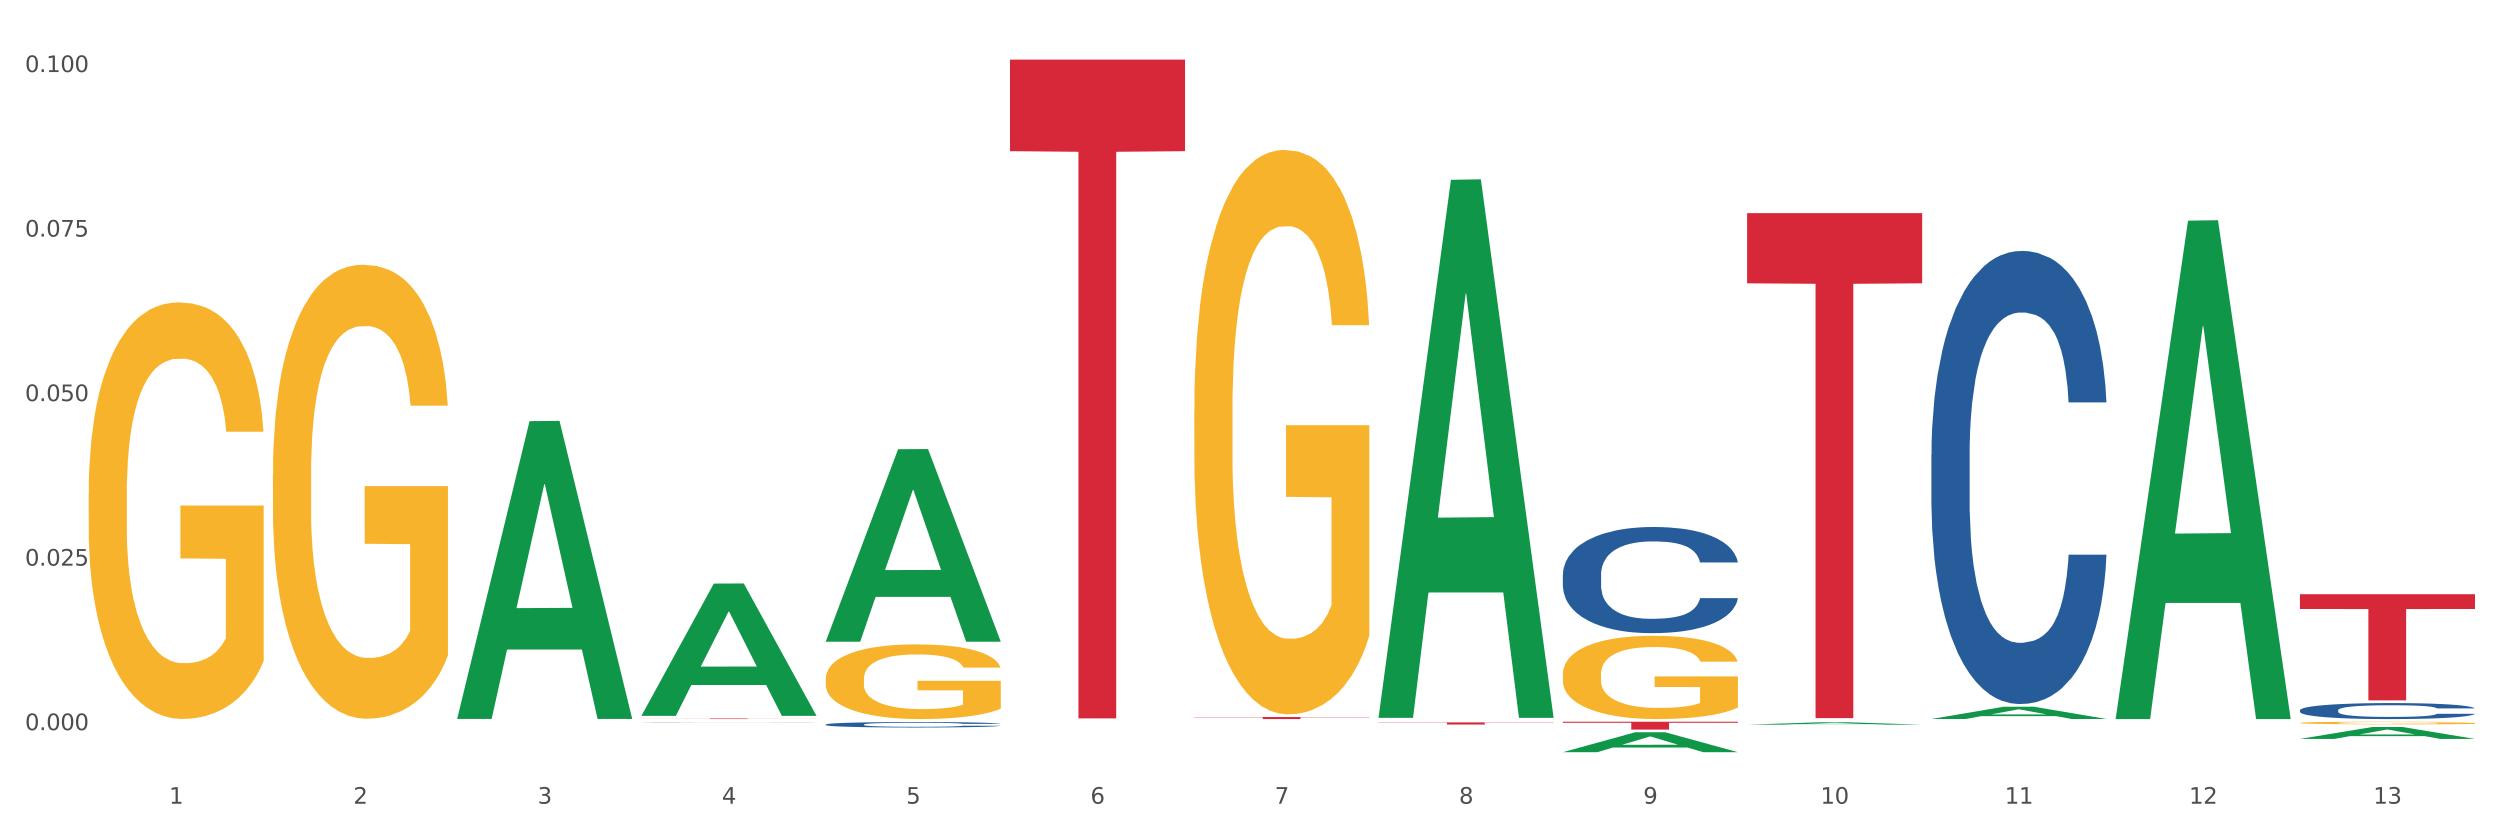 <?xml version="1.0" encoding="utf-8" standalone="no"?>
<!DOCTYPE svg PUBLIC "-//W3C//DTD SVG 1.1//EN"
  "http://www.w3.org/Graphics/SVG/1.1/DTD/svg11.dtd">
<svg xmlns:xlink="http://www.w3.org/1999/xlink" width="1080pt" height="360pt" viewBox="0 0 1080 360" xmlns="http://www.w3.org/2000/svg" version="1.1">
 <rect x="0" y="0" width="1080" height="360" fill="#333333" stroke="none"/>
 <defs>
  <style type="text/css">*{stroke-linejoin: round; stroke-linecap: butt}</style>
 </defs>
 <g id="figure_1">
  <g id="patch_1">
   <path d="M 0 360 
L 1080 360 
L 1080 0 
L 0 0 
z
" style="fill: #ffffff; stroke: #ffffff; stroke-linejoin: miter"/>
  </g>
  <g id="axes_1">
   <g id="matplotlib.axis_1">
    <g id="xtick_1">
     <g id="text_1">
      <!-- 1 -->
      <g style="fill: #4d4d4d" transform="translate(73.043 347.204) scale(0.096 -0.096)">
       <defs>
        <path id="DejaVuSans-31" d="M 794 531 
L 1825 531 
L 1825 4091 
L 703 3866 
L 703 4441 
L 1819 4666 
L 2450 4666 
L 2450 531 
L 3481 531 
L 3481 0 
L 794 0 
L 794 531 
z
" transform="scale(0.016)"/>
       </defs>
       <use xlink:href="#DejaVuSans-31"/>
      </g>
     </g>
    </g>
    <g id="xtick_2">
     <g id="text_2">
      <!-- 2 -->
      <g style="fill: #4d4d4d" transform="translate(152.65 347.204) scale(0.096 -0.096)">
       <defs>
        <path id="DejaVuSans-32" d="M 1228 531 
L 3431 531 
L 3431 0 
L 469 0 
L 469 531 
Q 828 903 1448 1529 
Q 2069 2156 2228 2338 
Q 2531 2678 2651 2914 
Q 2772 3150 2772 3378 
Q 2772 3750 2511 3984 
Q 2250 4219 1831 4219 
Q 1534 4219 1204 4116 
Q 875 4013 500 3803 
L 500 4441 
Q 881 4594 1212 4672 
Q 1544 4750 1819 4750 
Q 2544 4750 2975 4387 
Q 3406 4025 3406 3419 
Q 3406 3131 3298 2873 
Q 3191 2616 2906 2266 
Q 2828 2175 2409 1742 
Q 1991 1309 1228 531 
z
" transform="scale(0.016)"/>
       </defs>
       <use xlink:href="#DejaVuSans-32"/>
      </g>
     </g>
    </g>
    <g id="xtick_3">
     <g id="text_3">
      <!-- 3 -->
      <g style="fill: #4d4d4d" transform="translate(232.258 347.204) scale(0.096 -0.096)">
       <defs>
        <path id="DejaVuSans-33" d="M 2597 2516 
Q 3050 2419 3304 2112 
Q 3559 1806 3559 1356 
Q 3559 666 3084 287 
Q 2609 -91 1734 -91 
Q 1441 -91 1130 -33 
Q 819 25 488 141 
L 488 750 
Q 750 597 1062 519 
Q 1375 441 1716 441 
Q 2309 441 2620 675 
Q 2931 909 2931 1356 
Q 2931 1769 2642 2001 
Q 2353 2234 1838 2234 
L 1294 2234 
L 1294 2753 
L 1863 2753 
Q 2328 2753 2575 2939 
Q 2822 3125 2822 3475 
Q 2822 3834 2567 4026 
Q 2313 4219 1838 4219 
Q 1578 4219 1281 4162 
Q 984 4106 628 3988 
L 628 4550 
Q 988 4650 1302 4700 
Q 1616 4750 1894 4750 
Q 2613 4750 3031 4423 
Q 3450 4097 3450 3541 
Q 3450 3153 3228 2886 
Q 3006 2619 2597 2516 
z
" transform="scale(0.016)"/>
       </defs>
       <use xlink:href="#DejaVuSans-33"/>
      </g>
     </g>
    </g>
    <g id="xtick_4">
     <g id="text_4">
      <!-- 4 -->
      <g style="fill: #4d4d4d" transform="translate(311.865 347.204) scale(0.096 -0.096)">
       <defs>
        <path id="DejaVuSans-34" d="M 2419 4116 
L 825 1625 
L 2419 1625 
L 2419 4116 
z
M 2253 4666 
L 3047 4666 
L 3047 1625 
L 3713 1625 
L 3713 1100 
L 3047 1100 
L 3047 0 
L 2419 0 
L 2419 1100 
L 313 1100 
L 313 1709 
L 2253 4666 
z
" transform="scale(0.016)"/>
       </defs>
       <use xlink:href="#DejaVuSans-34"/>
      </g>
     </g>
    </g>
    <g id="xtick_5">
     <g id="text_5">
      <!-- 5 -->
      <g style="fill: #4d4d4d" transform="translate(391.473 347.204) scale(0.096 -0.096)">
       <defs>
        <path id="DejaVuSans-35" d="M 691 4666 
L 3169 4666 
L 3169 4134 
L 1269 4134 
L 1269 2991 
Q 1406 3038 1543 3061 
Q 1681 3084 1819 3084 
Q 2600 3084 3056 2656 
Q 3513 2228 3513 1497 
Q 3513 744 3044 326 
Q 2575 -91 1722 -91 
Q 1428 -91 1123 -41 
Q 819 9 494 109 
L 494 744 
Q 775 591 1075 516 
Q 1375 441 1709 441 
Q 2250 441 2565 725 
Q 2881 1009 2881 1497 
Q 2881 1984 2565 2268 
Q 2250 2553 1709 2553 
Q 1456 2553 1204 2497 
Q 953 2441 691 2322 
L 691 4666 
z
" transform="scale(0.016)"/>
       </defs>
       <use xlink:href="#DejaVuSans-35"/>
      </g>
     </g>
    </g>
    <g id="xtick_6">
     <g id="text_6">
      <!-- 6 -->
      <g style="fill: #4d4d4d" transform="translate(471.08 347.204) scale(0.096 -0.096)">
       <defs>
        <path id="DejaVuSans-36" d="M 2113 2584 
Q 1688 2584 1439 2293 
Q 1191 2003 1191 1497 
Q 1191 994 1439 701 
Q 1688 409 2113 409 
Q 2538 409 2786 701 
Q 3034 994 3034 1497 
Q 3034 2003 2786 2293 
Q 2538 2584 2113 2584 
z
M 3366 4563 
L 3366 3988 
Q 3128 4100 2886 4159 
Q 2644 4219 2406 4219 
Q 1781 4219 1451 3797 
Q 1122 3375 1075 2522 
Q 1259 2794 1537 2939 
Q 1816 3084 2150 3084 
Q 2853 3084 3261 2657 
Q 3669 2231 3669 1497 
Q 3669 778 3244 343 
Q 2819 -91 2113 -91 
Q 1303 -91 875 529 
Q 447 1150 447 2328 
Q 447 3434 972 4092 
Q 1497 4750 2381 4750 
Q 2619 4750 2861 4703 
Q 3103 4656 3366 4563 
z
" transform="scale(0.016)"/>
       </defs>
       <use xlink:href="#DejaVuSans-36"/>
      </g>
     </g>
    </g>
    <g id="xtick_7">
     <g id="text_7">
      <!-- 7 -->
      <g style="fill: #4d4d4d" transform="translate(550.688 347.204) scale(0.096 -0.096)">
       <defs>
        <path id="DejaVuSans-37" d="M 525 4666 
L 3525 4666 
L 3525 4397 
L 1831 0 
L 1172 0 
L 2766 4134 
L 525 4134 
L 525 4666 
z
" transform="scale(0.016)"/>
       </defs>
       <use xlink:href="#DejaVuSans-37"/>
      </g>
     </g>
    </g>
    <g id="xtick_8">
     <g id="text_8">
      <!-- 8 -->
      <g style="fill: #4d4d4d" transform="translate(630.295 347.204) scale(0.096 -0.096)">
       <defs>
        <path id="DejaVuSans-38" d="M 2034 2216 
Q 1584 2216 1326 1975 
Q 1069 1734 1069 1313 
Q 1069 891 1326 650 
Q 1584 409 2034 409 
Q 2484 409 2743 651 
Q 3003 894 3003 1313 
Q 3003 1734 2745 1975 
Q 2488 2216 2034 2216 
z
M 1403 2484 
Q 997 2584 770 2862 
Q 544 3141 544 3541 
Q 544 4100 942 4425 
Q 1341 4750 2034 4750 
Q 2731 4750 3128 4425 
Q 3525 4100 3525 3541 
Q 3525 3141 3298 2862 
Q 3072 2584 2669 2484 
Q 3125 2378 3379 2068 
Q 3634 1759 3634 1313 
Q 3634 634 3220 271 
Q 2806 -91 2034 -91 
Q 1263 -91 848 271 
Q 434 634 434 1313 
Q 434 1759 690 2068 
Q 947 2378 1403 2484 
z
M 1172 3481 
Q 1172 3119 1398 2916 
Q 1625 2713 2034 2713 
Q 2441 2713 2670 2916 
Q 2900 3119 2900 3481 
Q 2900 3844 2670 4047 
Q 2441 4250 2034 4250 
Q 1625 4250 1398 4047 
Q 1172 3844 1172 3481 
z
" transform="scale(0.016)"/>
       </defs>
       <use xlink:href="#DejaVuSans-38"/>
      </g>
     </g>
    </g>
    <g id="xtick_9">
     <g id="text_9">
      <!-- 9 -->
      <g style="fill: #4d4d4d" transform="translate(709.902 347.204) scale(0.096 -0.096)">
       <defs>
        <path id="DejaVuSans-39" d="M 703 97 
L 703 672 
Q 941 559 1184 500 
Q 1428 441 1663 441 
Q 2288 441 2617 861 
Q 2947 1281 2994 2138 
Q 2813 1869 2534 1725 
Q 2256 1581 1919 1581 
Q 1219 1581 811 2004 
Q 403 2428 403 3163 
Q 403 3881 828 4315 
Q 1253 4750 1959 4750 
Q 2769 4750 3195 4129 
Q 3622 3509 3622 2328 
Q 3622 1225 3098 567 
Q 2575 -91 1691 -91 
Q 1453 -91 1209 -44 
Q 966 3 703 97 
z
M 1959 2075 
Q 2384 2075 2632 2365 
Q 2881 2656 2881 3163 
Q 2881 3666 2632 3958 
Q 2384 4250 1959 4250 
Q 1534 4250 1286 3958 
Q 1038 3666 1038 3163 
Q 1038 2656 1286 2365 
Q 1534 2075 1959 2075 
z
" transform="scale(0.016)"/>
       </defs>
       <use xlink:href="#DejaVuSans-39"/>
      </g>
     </g>
    </g>
    <g id="xtick_10">
     <g id="text_10">
      <!-- 10 -->
      <g style="fill: #4d4d4d" transform="translate(786.456 347.204) scale(0.096 -0.096)">
       <defs>
        <path id="DejaVuSans-30" d="M 2034 4250 
Q 1547 4250 1301 3770 
Q 1056 3291 1056 2328 
Q 1056 1369 1301 889 
Q 1547 409 2034 409 
Q 2525 409 2770 889 
Q 3016 1369 3016 2328 
Q 3016 3291 2770 3770 
Q 2525 4250 2034 4250 
z
M 2034 4750 
Q 2819 4750 3233 4129 
Q 3647 3509 3647 2328 
Q 3647 1150 3233 529 
Q 2819 -91 2034 -91 
Q 1250 -91 836 529 
Q 422 1150 422 2328 
Q 422 3509 836 4129 
Q 1250 4750 2034 4750 
z
" transform="scale(0.016)"/>
       </defs>
       <use xlink:href="#DejaVuSans-31"/>
       <use xlink:href="#DejaVuSans-30" transform="translate(63.623 0)"/>
      </g>
     </g>
    </g>
    <g id="xtick_11">
     <g id="text_11">
      <!-- 11 -->
      <g style="fill: #4d4d4d" transform="translate(866.063 347.204) scale(0.096 -0.096)">
       <use xlink:href="#DejaVuSans-31"/>
       <use xlink:href="#DejaVuSans-31" transform="translate(63.623 0)"/>
      </g>
     </g>
    </g>
    <g id="xtick_12">
     <g id="text_12">
      <!-- 12 -->
      <g style="fill: #4d4d4d" transform="translate(945.671 347.204) scale(0.096 -0.096)">
       <use xlink:href="#DejaVuSans-31"/>
       <use xlink:href="#DejaVuSans-32" transform="translate(63.623 0)"/>
      </g>
     </g>
    </g>
    <g id="xtick_13">
     <g id="text_13">
      <!-- 13 -->
      <g style="fill: #4d4d4d" transform="translate(1025.278 347.204) scale(0.096 -0.096)">
       <use xlink:href="#DejaVuSans-31"/>
       <use xlink:href="#DejaVuSans-33" transform="translate(63.623 0)"/>
      </g>
     </g>
    </g>
    <g id="xtick_14"/>
    <g id="xtick_15"/>
    <g id="xtick_16"/>
    <g id="xtick_17"/>
    <g id="xtick_18"/>
    <g id="xtick_19"/>
    <g id="xtick_20"/>
    <g id="xtick_21"/>
    <g id="xtick_22"/>
    <g id="xtick_23"/>
    <g id="xtick_24"/>
    <g id="xtick_25"/>
   </g>
   <g id="matplotlib.axis_2">
    <g id="ytick_1">
     <g id="text_14">
      <!-- 0.000 -->
      <g style="fill: #4d4d4d" transform="translate(10.8 315.43) scale(0.096 -0.096)">
       <defs>
        <path id="DejaVuSans-2e" d="M 684 794 
L 1344 794 
L 1344 0 
L 684 0 
L 684 794 
z
" transform="scale(0.016)"/>
       </defs>
       <use xlink:href="#DejaVuSans-30"/>
       <use xlink:href="#DejaVuSans-2e" transform="translate(63.623 0)"/>
       <use xlink:href="#DejaVuSans-30" transform="translate(95.41 0)"/>
       <use xlink:href="#DejaVuSans-30" transform="translate(159.033 0)"/>
       <use xlink:href="#DejaVuSans-30" transform="translate(222.656 0)"/>
      </g>
     </g>
    </g>
    <g id="ytick_2">
     <g id="text_15">
      <!-- 0.025 -->
      <g style="fill: #4d4d4d" transform="translate(10.8 244.356) scale(0.096 -0.096)">
       <use xlink:href="#DejaVuSans-30"/>
       <use xlink:href="#DejaVuSans-2e" transform="translate(63.623 0)"/>
       <use xlink:href="#DejaVuSans-30" transform="translate(95.41 0)"/>
       <use xlink:href="#DejaVuSans-32" transform="translate(159.033 0)"/>
       <use xlink:href="#DejaVuSans-35" transform="translate(222.656 0)"/>
      </g>
     </g>
    </g>
    <g id="ytick_3">
     <g id="text_16">
      <!-- 0.050 -->
      <g style="fill: #4d4d4d" transform="translate(10.8 173.281) scale(0.096 -0.096)">
       <use xlink:href="#DejaVuSans-30"/>
       <use xlink:href="#DejaVuSans-2e" transform="translate(63.623 0)"/>
       <use xlink:href="#DejaVuSans-30" transform="translate(95.41 0)"/>
       <use xlink:href="#DejaVuSans-35" transform="translate(159.033 0)"/>
       <use xlink:href="#DejaVuSans-30" transform="translate(222.656 0)"/>
      </g>
     </g>
    </g>
    <g id="ytick_4">
     <g id="text_17">
      <!-- 0.075 -->
      <g style="fill: #4d4d4d" transform="translate(10.8 102.207) scale(0.096 -0.096)">
       <use xlink:href="#DejaVuSans-30"/>
       <use xlink:href="#DejaVuSans-2e" transform="translate(63.623 0)"/>
       <use xlink:href="#DejaVuSans-30" transform="translate(95.41 0)"/>
       <use xlink:href="#DejaVuSans-37" transform="translate(159.033 0)"/>
       <use xlink:href="#DejaVuSans-35" transform="translate(222.656 0)"/>
      </g>
     </g>
    </g>
    <g id="ytick_5">
     <g id="text_18">
      <!-- 0.100 -->
      <g style="fill: #4d4d4d" transform="translate(10.8 31.132) scale(0.096 -0.096)">
       <use xlink:href="#DejaVuSans-30"/>
       <use xlink:href="#DejaVuSans-2e" transform="translate(63.623 0)"/>
       <use xlink:href="#DejaVuSans-31" transform="translate(95.41 0)"/>
       <use xlink:href="#DejaVuSans-30" transform="translate(159.033 0)"/>
       <use xlink:href="#DejaVuSans-30" transform="translate(222.656 0)"/>
      </g>
     </g>
    </g>
    <g id="ytick_6"/>
    <g id="ytick_7"/>
    <g id="ytick_8"/>
    <g id="ytick_9"/>
   </g>
   <g id="PolyCollection_1">
    <path d="M 197.498 310.351 
L 197.576 310.23 
L 228.762 181.932 
L 241.705 181.811 
L 273.125 310.593 
L 258.156 310.593 
L 251.373 280.605 
L 219.173 280.605 
L 218.939 281.088 
L 212.39 310.593 
L 197.498 310.593 
L 197.498 310.351 
L 223.227 262.708 
L 247.318 262.587 
L 235.39 209.261 
L 235.234 209.019 
L 235.078 209.382 
L 223.149 262.587 
L 223.227 262.708 
L 197.498 310.351 
z
" clip-path="url(#p71944b4c36)" style="fill: #109648"/>
    <path d="M 675.143 311.783 
L 750.77 311.783 
L 750.77 312.256 
L 721.021 312.259 
L 721.021 315.183 
L 704.713 315.183 
L 704.713 312.259 
L 675.143 312.256 
L 675.143 311.786 
L 675.143 311.783 
z
" clip-path="url(#p71944b4c36)" style="fill: #d62839"/>
    <path d="M 117.89 204.991 
L 117.98 204.812 
L 117.98 198.363 
L 118.158 192.811 
L 119.051 179.377 
L 120.391 168.271 
L 121.373 162.361 
L 122.355 157.524 
L 123.516 152.688 
L 124.944 147.673 
L 127.534 140.329 
L 129.141 136.567 
L 131.105 132.627 
L 134.677 126.895 
L 137.266 123.671 
L 139.945 120.984 
L 144.32 117.76 
L 147.177 116.327 
L 150.213 115.252 
L 153.874 114.536 
L 156.642 114.357 
L 162.713 114.894 
L 167.892 116.506 
L 170.392 117.76 
L 173.606 119.909 
L 175.303 121.342 
L 178.071 124.208 
L 180.928 127.97 
L 182.892 131.194 
L 185.839 137.284 
L 188.071 143.374 
L 190.125 150.897 
L 191.196 156.091 
L 192 160.928 
L 192.714 166.48 
L 193.428 175.257 
L 177.356 175.257 
L 176.731 168.988 
L 175.749 163.077 
L 174.321 157.345 
L 173.071 153.763 
L 170.928 149.285 
L 168.963 146.419 
L 166.91 144.27 
L 164.41 142.478 
L 162.445 141.583 
L 159.677 140.866 
L 154.231 141.045 
L 150.57 142.478 
L 148.07 144.27 
L 146.463 145.882 
L 145.034 147.673 
L 143.427 150.18 
L 141.552 153.942 
L 140.213 157.345 
L 138.873 161.644 
L 137.802 165.943 
L 136.82 170.958 
L 136.016 176.332 
L 135.391 181.884 
L 134.855 188.691 
L 134.409 199.975 
L 134.409 224.515 
L 134.587 230.067 
L 135.034 237.411 
L 135.57 242.964 
L 136.462 249.591 
L 137.266 254.069 
L 138.784 260.517 
L 140.48 265.891 
L 141.82 269.294 
L 143.159 272.16 
L 145.481 276.101 
L 148.07 279.325 
L 150.302 281.295 
L 153.338 283.086 
L 155.392 283.803 
L 157.177 284.161 
L 161.552 284.161 
L 164.678 283.624 
L 168.16 282.37 
L 170.838 280.758 
L 173.071 278.787 
L 175.571 275.563 
L 177.178 272.518 
L 177.178 235.083 
L 157.534 234.903 
L 157.534 210.006 
L 193.518 210.006 
L 193.518 283.086 
L 192 286.848 
L 190.303 290.251 
L 188.517 293.296 
L 185.839 297.057 
L 182.624 300.64 
L 179.767 303.147 
L 176.731 305.297 
L 173.16 307.267 
L 168.517 309.058 
L 165.66 309.775 
L 162.088 310.312 
L 157.892 310.491 
L 154.231 310.133 
L 150.659 309.237 
L 146.909 307.625 
L 143.248 305.297 
L 140.48 302.968 
L 137.712 300.102 
L 134.766 296.341 
L 132.444 292.759 
L 130.659 289.534 
L 128.694 285.415 
L 126.551 280.041 
L 124.944 275.205 
L 123.516 270.19 
L 121.998 263.741 
L 120.926 258.189 
L 119.855 251.203 
L 119.23 246.009 
L 118.516 237.948 
L 117.98 226.664 
L 117.89 204.991 
z
" clip-path="url(#p71944b4c36)" style="fill: #f7b32b"/>
    <path d="M 515.928 177.451 
L 516.017 177.228 
L 516.017 169.211 
L 516.196 162.308 
L 517.089 145.606 
L 518.428 131.799 
L 519.41 124.45 
L 520.392 118.438 
L 521.553 112.425 
L 522.982 106.19 
L 525.571 97.059 
L 527.178 92.383 
L 529.143 87.484 
L 532.714 80.358 
L 535.303 76.349 
L 537.982 73.009 
L 542.357 69 
L 545.214 67.219 
L 548.25 65.883 
L 551.911 64.992 
L 554.679 64.769 
L 560.751 65.437 
L 565.929 67.442 
L 568.429 69 
L 571.644 71.673 
L 573.34 73.454 
L 576.108 77.017 
L 578.965 81.694 
L 580.93 85.702 
L 583.876 93.274 
L 586.108 100.845 
L 588.162 110.198 
L 589.234 116.656 
L 590.037 122.669 
L 590.751 129.572 
L 591.466 140.484 
L 575.394 140.484 
L 574.769 132.69 
L 573.787 125.341 
L 572.358 118.215 
L 571.108 113.761 
L 568.965 108.194 
L 567.001 104.631 
L 564.947 101.959 
L 562.447 99.732 
L 560.483 98.618 
L 557.715 97.728 
L 552.268 97.95 
L 548.607 99.732 
L 546.107 101.959 
L 544.5 103.963 
L 543.072 106.19 
L 541.464 109.307 
L 539.589 113.984 
L 538.25 118.215 
L 536.911 123.56 
L 535.839 128.904 
L 534.857 135.14 
L 534.053 141.82 
L 533.428 148.724 
L 532.893 157.186 
L 532.446 171.216 
L 532.446 201.724 
L 532.625 208.628 
L 533.071 217.758 
L 533.607 224.661 
L 534.5 232.901 
L 535.303 238.468 
L 536.821 246.485 
L 538.518 253.166 
L 539.857 257.397 
L 541.197 260.96 
L 543.518 265.859 
L 546.107 269.868 
L 548.34 272.317 
L 551.375 274.544 
L 553.429 275.435 
L 555.215 275.88 
L 559.59 275.88 
L 562.715 275.212 
L 566.197 273.653 
L 568.876 271.649 
L 571.108 269.2 
L 573.608 265.191 
L 575.215 261.405 
L 575.215 214.863 
L 555.572 214.64 
L 555.572 183.686 
L 591.555 183.686 
L 591.555 274.544 
L 590.037 279.221 
L 588.341 283.452 
L 586.555 287.238 
L 583.876 291.914 
L 580.662 296.368 
L 577.805 299.486 
L 574.769 302.158 
L 571.197 304.607 
L 566.554 306.834 
L 563.697 307.725 
L 560.126 308.393 
L 555.929 308.616 
L 552.268 308.171 
L 548.697 307.057 
L 544.947 305.053 
L 541.286 302.158 
L 538.518 299.263 
L 535.75 295.7 
L 532.803 291.023 
L 530.482 286.569 
L 528.696 282.561 
L 526.732 277.439 
L 524.589 270.758 
L 522.982 264.746 
L 521.553 258.51 
L 520.035 250.494 
L 518.964 243.59 
L 517.892 234.905 
L 517.267 228.447 
L 516.553 218.426 
L 516.017 204.396 
L 515.928 177.451 
z
" clip-path="url(#p71944b4c36)" style="fill: #f7b32b"/>
    <path d="M 675.143 291.29 
L 675.232 291.257 
L 675.232 290.075 
L 675.411 289.056 
L 676.304 286.593 
L 677.643 284.556 
L 678.625 283.472 
L 679.607 282.585 
L 680.768 281.698 
L 682.197 280.778 
L 684.786 279.431 
L 686.393 278.741 
L 688.358 278.019 
L 691.929 276.968 
L 694.518 276.376 
L 697.197 275.883 
L 701.572 275.292 
L 704.429 275.029 
L 707.465 274.832 
L 711.126 274.701 
L 713.894 274.668 
L 719.966 274.767 
L 725.144 275.062 
L 727.644 275.292 
L 730.859 275.686 
L 732.555 275.949 
L 735.323 276.475 
L 738.18 277.165 
L 740.145 277.756 
L 743.091 278.873 
L 745.323 279.99 
L 747.377 281.369 
L 748.449 282.322 
L 749.252 283.209 
L 749.966 284.227 
L 750.681 285.837 
L 734.609 285.837 
L 733.984 284.687 
L 733.002 283.603 
L 731.573 282.552 
L 730.323 281.895 
L 728.18 281.074 
L 726.216 280.548 
L 724.162 280.154 
L 721.662 279.826 
L 719.698 279.661 
L 716.93 279.53 
L 711.483 279.563 
L 707.822 279.826 
L 705.322 280.154 
L 703.715 280.45 
L 702.287 280.778 
L 700.679 281.238 
L 698.804 281.928 
L 697.465 282.552 
L 696.126 283.341 
L 695.054 284.129 
L 694.072 285.049 
L 693.268 286.034 
L 692.643 287.053 
L 692.108 288.301 
L 691.661 290.37 
L 691.661 294.871 
L 691.84 295.889 
L 692.286 297.236 
L 692.822 298.255 
L 693.715 299.47 
L 694.518 300.291 
L 696.036 301.474 
L 697.733 302.459 
L 699.072 303.084 
L 700.411 303.609 
L 702.733 304.332 
L 705.322 304.923 
L 707.555 305.285 
L 710.59 305.613 
L 712.644 305.744 
L 714.43 305.81 
L 718.805 305.81 
L 721.93 305.712 
L 725.412 305.482 
L 728.091 305.186 
L 730.323 304.825 
L 732.823 304.233 
L 734.43 303.675 
L 734.43 296.809 
L 714.787 296.776 
L 714.787 292.21 
L 750.77 292.21 
L 750.77 305.613 
L 749.252 306.303 
L 747.556 306.927 
L 745.77 307.486 
L 743.091 308.175 
L 739.877 308.832 
L 737.02 309.292 
L 733.984 309.686 
L 730.412 310.048 
L 725.769 310.376 
L 722.912 310.508 
L 719.341 310.606 
L 715.144 310.639 
L 711.483 310.573 
L 707.912 310.409 
L 704.162 310.114 
L 700.501 309.686 
L 697.733 309.259 
L 694.965 308.734 
L 692.018 308.044 
L 689.697 307.387 
L 687.911 306.796 
L 685.947 306.04 
L 683.804 305.055 
L 682.197 304.168 
L 680.768 303.248 
L 679.25 302.065 
L 678.179 301.047 
L 677.107 299.766 
L 676.482 298.813 
L 675.768 297.335 
L 675.232 295.265 
L 675.143 291.29 
z
" clip-path="url(#p71944b4c36)" style="fill: #f7b32b"/>
    <path d="M 993.573 312.305 
L 993.662 312.304 
L 993.662 312.267 
L 993.841 312.235 
L 994.734 312.158 
L 996.073 312.094 
L 997.055 312.06 
L 998.037 312.032 
L 999.198 312.004 
L 1000.627 311.975 
L 1003.216 311.933 
L 1004.823 311.911 
L 1006.788 311.888 
L 1010.359 311.855 
L 1012.948 311.837 
L 1015.627 311.821 
L 1020.002 311.803 
L 1022.859 311.795 
L 1025.895 311.788 
L 1029.556 311.784 
L 1032.324 311.783 
L 1038.396 311.786 
L 1043.574 311.796 
L 1046.074 311.803 
L 1049.289 311.815 
L 1050.985 311.823 
L 1053.753 311.84 
L 1056.61 311.862 
L 1058.575 311.88 
L 1061.521 311.915 
L 1063.753 311.95 
L 1065.807 311.994 
L 1066.879 312.024 
L 1067.682 312.052 
L 1068.396 312.083 
L 1069.111 312.134 
L 1053.039 312.134 
L 1052.414 312.098 
L 1051.432 312.064 
L 1050.003 312.031 
L 1048.753 312.01 
L 1046.61 311.984 
L 1044.646 311.968 
L 1042.592 311.956 
L 1040.092 311.945 
L 1038.128 311.94 
L 1035.36 311.936 
L 1029.913 311.937 
L 1026.252 311.945 
L 1023.752 311.956 
L 1022.145 311.965 
L 1020.717 311.975 
L 1019.109 311.99 
L 1017.234 312.011 
L 1015.895 312.031 
L 1014.556 312.056 
L 1013.484 312.08 
L 1012.502 312.109 
L 1011.698 312.14 
L 1011.073 312.172 
L 1010.538 312.211 
L 1010.091 312.276 
L 1010.091 312.418 
L 1010.27 312.45 
L 1010.716 312.492 
L 1011.252 312.524 
L 1012.145 312.562 
L 1012.948 312.588 
L 1014.466 312.625 
L 1016.163 312.656 
L 1017.502 312.676 
L 1018.841 312.692 
L 1021.163 312.715 
L 1023.752 312.734 
L 1025.985 312.745 
L 1029.02 312.755 
L 1031.074 312.759 
L 1032.86 312.761 
L 1037.235 312.761 
L 1040.36 312.758 
L 1043.842 312.751 
L 1046.521 312.742 
L 1048.753 312.73 
L 1051.253 312.712 
L 1052.86 312.694 
L 1052.86 312.479 
L 1033.217 312.478 
L 1033.217 312.334 
L 1069.2 312.334 
L 1069.2 312.755 
L 1067.682 312.777 
L 1065.986 312.796 
L 1064.2 312.814 
L 1061.521 312.836 
L 1058.307 312.856 
L 1055.45 312.871 
L 1052.414 312.883 
L 1048.842 312.895 
L 1044.199 312.905 
L 1041.342 312.909 
L 1037.771 312.912 
L 1033.574 312.913 
L 1029.913 312.911 
L 1026.342 312.906 
L 1022.592 312.897 
L 1018.931 312.883 
L 1016.163 312.87 
L 1013.395 312.853 
L 1010.448 312.832 
L 1008.127 312.811 
L 1006.341 312.792 
L 1004.377 312.769 
L 1002.234 312.738 
L 1000.627 312.71 
L 999.198 312.681 
L 997.68 312.644 
L 996.609 312.612 
L 995.537 312.572 
L 994.912 312.542 
L 994.198 312.495 
L 993.662 312.43 
L 993.573 312.305 
z
" clip-path="url(#p71944b4c36)" style="fill: #f7b32b"/>
    <path d="M 595.535 312.071 
L 671.163 312.071 
L 671.163 312.2 
L 641.413 312.201 
L 641.413 312.999 
L 625.105 312.999 
L 625.105 312.201 
L 595.535 312.2 
L 595.535 312.072 
L 595.535 312.071 
z
" clip-path="url(#p71944b4c36)" style="fill: #d62839"/>
    <path d="M 515.928 309.76 
L 591.555 309.76 
L 591.555 309.882 
L 561.806 309.883 
L 561.806 310.639 
L 545.498 310.639 
L 545.498 309.883 
L 515.928 309.882 
L 515.928 309.761 
L 515.928 309.76 
z
" clip-path="url(#p71944b4c36)" style="fill: #d62839"/>
    <path d="M 436.32 25.759 
L 511.948 25.759 
L 511.948 65.307 
L 482.199 65.574 
L 482.199 310.343 
L 465.89 310.343 
L 465.89 65.574 
L 436.32 65.307 
L 436.32 26.027 
L 436.32 25.759 
z
" clip-path="url(#p71944b4c36)" style="fill: #d62839"/>
    <path d="M 277.105 310.393 
L 352.733 310.393 
L 352.733 310.427 
L 322.984 310.427 
L 322.984 310.639 
L 306.675 310.639 
L 306.675 310.427 
L 277.105 310.427 
L 277.105 310.393 
L 277.105 310.393 
z
" clip-path="url(#p71944b4c36)" style="fill: #d62839"/>
    <path d="M 277.105 312.119 
L 277.195 312.119 
L 277.195 312.116 
L 277.463 312.112 
L 278.446 312.104 
L 279.698 312.099 
L 281.843 312.092 
L 283.005 312.089 
L 284.525 312.086 
L 287.654 312.081 
L 291.23 312.077 
L 293.733 312.075 
L 295.61 312.073 
L 299.811 312.071 
L 302.225 312.069 
L 304.728 312.069 
L 306.874 312.068 
L 310.449 312.067 
L 313.31 312.067 
L 316.618 312.067 
L 319.389 312.067 
L 323.054 312.067 
L 328.417 312.069 
L 330.474 312.069 
L 333.245 312.071 
L 336.105 312.072 
L 338.43 312.074 
L 341.111 312.076 
L 343.883 312.08 
L 346.564 312.084 
L 348.442 312.087 
L 349.961 312.091 
L 351.302 312.096 
L 352.286 312.101 
L 352.733 312.105 
L 336.374 312.105 
L 335.927 312.102 
L 335.033 312.097 
L 334.139 312.094 
L 333.155 312.092 
L 331.636 312.089 
L 330.295 312.088 
L 328.06 312.086 
L 326.004 312.085 
L 324.305 312.084 
L 322.249 312.083 
L 317.869 312.082 
L 314.74 312.082 
L 312.774 312.083 
L 310.36 312.083 
L 308.304 312.084 
L 305.89 312.085 
L 304.013 312.087 
L 302.136 312.088 
L 301.063 312.09 
L 299.454 312.092 
L 298.381 312.094 
L 296.951 312.097 
L 296.146 312.1 
L 294.716 312.106 
L 294.09 312.11 
L 293.822 312.113 
L 293.643 312.116 
L 293.643 312.133 
L 294.18 312.14 
L 294.627 312.144 
L 295.342 312.147 
L 296.683 312.152 
L 298.649 312.156 
L 300.705 312.16 
L 302.404 312.162 
L 304.013 312.163 
L 305.622 312.164 
L 307.589 312.165 
L 309.198 312.166 
L 311.611 312.167 
L 314.472 312.167 
L 316.707 312.167 
L 321.266 312.166 
L 323.322 312.166 
L 325.289 312.165 
L 327.434 312.164 
L 329.133 312.163 
L 330.116 312.162 
L 331.725 312.16 
L 332.977 312.158 
L 334.049 312.155 
L 334.764 312.153 
L 335.569 312.15 
L 336.195 312.146 
L 336.374 312.144 
L 352.733 312.144 
L 352.375 312.148 
L 351.749 312.152 
L 350.498 312.157 
L 349.514 312.16 
L 347.995 312.163 
L 346.386 312.166 
L 344.151 312.169 
L 342.095 312.172 
L 339.949 312.174 
L 337.625 312.176 
L 333.424 312.179 
L 331.904 312.179 
L 328.686 312.181 
L 326.183 312.181 
L 322.517 312.182 
L 318.763 312.182 
L 314.83 312.183 
L 311.343 312.182 
L 307.499 312.182 
L 305.086 312.181 
L 302.404 312.18 
L 299.275 312.179 
L 296.325 312.177 
L 293.554 312.175 
L 290.962 312.172 
L 288.548 312.17 
L 285.419 312.165 
L 283.095 312.161 
L 281.396 312.156 
L 280.234 312.153 
L 279.072 312.149 
L 278.446 312.145 
L 277.463 312.138 
L 277.105 312.131 
L 277.105 312.119 
z
" clip-path="url(#p71944b4c36)" style="fill: #255c99"/>
    <path d="M 356.713 312.984 
L 356.802 312.981 
L 356.802 312.921 
L 357.071 312.839 
L 358.054 312.688 
L 359.305 312.574 
L 361.451 312.44 
L 362.613 312.384 
L 364.133 312.322 
L 367.261 312.22 
L 370.837 312.134 
L 373.34 312.087 
L 375.217 312.057 
L 379.419 312.003 
L 381.833 311.979 
L 384.336 311.96 
L 386.481 311.947 
L 390.057 311.932 
L 392.917 311.925 
L 396.225 311.923 
L 398.996 311.925 
L 402.661 311.934 
L 408.025 311.96 
L 410.081 311.975 
L 412.852 312.001 
L 415.713 312.035 
L 418.037 312.07 
L 420.719 312.119 
L 423.49 312.184 
L 426.172 312.266 
L 428.049 312.341 
L 429.569 312.421 
L 430.91 312.518 
L 431.893 312.624 
L 432.34 312.712 
L 415.981 312.712 
L 415.534 312.632 
L 414.64 312.546 
L 413.746 312.488 
L 412.763 312.44 
L 411.243 312.386 
L 409.902 312.352 
L 407.667 312.311 
L 405.611 312.285 
L 403.913 312.27 
L 401.857 312.257 
L 397.477 312.244 
L 394.348 312.244 
L 392.381 312.248 
L 389.967 312.259 
L 387.911 312.274 
L 385.498 312.3 
L 383.62 312.328 
L 381.743 312.365 
L 380.67 312.391 
L 379.061 312.438 
L 377.989 312.477 
L 376.558 312.544 
L 375.754 312.591 
L 374.324 312.714 
L 373.698 312.805 
L 373.43 312.867 
L 373.251 312.936 
L 373.251 313.272 
L 373.787 313.423 
L 374.234 313.488 
L 374.949 313.561 
L 376.29 313.656 
L 378.257 313.749 
L 380.313 313.816 
L 382.011 313.857 
L 383.62 313.887 
L 385.23 313.91 
L 387.196 313.932 
L 388.805 313.945 
L 391.219 313.958 
L 394.08 313.964 
L 396.314 313.964 
L 400.873 313.954 
L 402.93 313.943 
L 404.896 313.928 
L 407.042 313.904 
L 408.74 313.878 
L 409.723 313.859 
L 411.333 313.818 
L 412.584 313.775 
L 413.657 313.725 
L 414.372 313.682 
L 415.176 313.617 
L 415.802 313.544 
L 415.981 313.505 
L 432.34 313.505 
L 431.983 313.583 
L 431.357 313.658 
L 430.105 313.76 
L 429.122 313.818 
L 427.602 313.889 
L 425.993 313.949 
L 423.758 314.016 
L 421.702 314.066 
L 419.557 314.109 
L 417.233 314.148 
L 413.031 314.201 
L 411.511 314.217 
L 408.293 314.242 
L 405.79 314.258 
L 402.125 314.273 
L 398.37 314.281 
L 394.437 314.283 
L 390.951 314.279 
L 387.107 314.266 
L 384.693 314.253 
L 382.011 314.234 
L 378.883 314.204 
L 375.933 314.167 
L 373.161 314.124 
L 370.569 314.074 
L 368.155 314.018 
L 365.027 313.926 
L 362.702 313.835 
L 361.004 313.751 
L 359.842 313.68 
L 358.68 313.589 
L 358.054 313.527 
L 357.071 313.376 
L 356.713 313.236 
L 356.713 312.984 
z
" clip-path="url(#p71944b4c36)" style="fill: #255c99"/>
    <path d="M 675.143 248.267 
L 675.232 248.225 
L 675.232 247.052 
L 675.5 245.461 
L 676.484 242.529 
L 677.735 240.309 
L 679.881 237.712 
L 681.043 236.623 
L 682.563 235.408 
L 685.691 233.44 
L 689.267 231.764 
L 691.77 230.843 
L 693.647 230.256 
L 697.849 229.209 
L 700.263 228.749 
L 702.766 228.372 
L 704.911 228.12 
L 708.487 227.827 
L 711.347 227.701 
L 714.655 227.66 
L 717.426 227.701 
L 721.091 227.869 
L 726.455 228.372 
L 728.511 228.665 
L 731.282 229.167 
L 734.143 229.838 
L 736.467 230.508 
L 739.149 231.471 
L 741.92 232.728 
L 744.602 234.319 
L 746.479 235.785 
L 747.999 237.335 
L 749.34 239.22 
L 750.323 241.272 
L 750.77 242.99 
L 734.411 242.99 
L 733.964 241.44 
L 733.07 239.764 
L 732.176 238.633 
L 731.193 237.712 
L 729.673 236.665 
L 728.332 235.995 
L 726.097 235.199 
L 724.041 234.696 
L 722.343 234.403 
L 720.287 234.152 
L 715.906 233.9 
L 712.778 233.9 
L 710.811 233.984 
L 708.397 234.194 
L 706.341 234.487 
L 703.928 234.989 
L 702.05 235.534 
L 700.173 236.246 
L 699.1 236.749 
L 697.491 237.67 
L 696.419 238.424 
L 694.988 239.723 
L 694.184 240.644 
L 692.753 243.031 
L 692.128 244.791 
L 691.86 246.005 
L 691.681 247.346 
L 691.681 253.88 
L 692.217 256.812 
L 692.664 258.068 
L 693.379 259.492 
L 694.72 261.335 
L 696.687 263.136 
L 698.743 264.435 
L 700.441 265.231 
L 702.05 265.817 
L 703.66 266.278 
L 705.626 266.697 
L 707.235 266.948 
L 709.649 267.199 
L 712.51 267.325 
L 714.744 267.325 
L 719.303 267.115 
L 721.359 266.906 
L 723.326 266.613 
L 725.472 266.152 
L 727.17 265.649 
L 728.153 265.273 
L 729.763 264.477 
L 731.014 263.639 
L 732.087 262.676 
L 732.802 261.838 
L 733.606 260.581 
L 734.232 259.157 
L 734.411 258.403 
L 750.77 258.403 
L 750.412 259.911 
L 749.787 261.377 
L 748.535 263.346 
L 747.552 264.477 
L 746.032 265.859 
L 744.423 267.032 
L 742.188 268.33 
L 740.132 269.294 
L 737.987 270.131 
L 735.662 270.885 
L 731.461 271.932 
L 729.941 272.225 
L 726.723 272.728 
L 724.22 273.021 
L 720.555 273.314 
L 716.8 273.482 
L 712.867 273.524 
L 709.381 273.44 
L 705.537 273.189 
L 703.123 272.938 
L 700.441 272.561 
L 697.313 271.974 
L 694.363 271.262 
L 691.591 270.424 
L 688.999 269.461 
L 686.585 268.372 
L 683.457 266.571 
L 681.132 264.812 
L 679.434 263.178 
L 678.272 261.796 
L 677.11 260.037 
L 676.484 258.822 
L 675.5 255.89 
L 675.143 253.168 
L 675.143 248.267 
z
" clip-path="url(#p71944b4c36)" style="fill: #255c99"/>
    <path d="M 834.358 196.354 
L 834.447 196.175 
L 834.447 191.169 
L 834.715 184.376 
L 835.699 171.862 
L 836.95 162.387 
L 839.096 151.303 
L 840.258 146.655 
L 841.778 141.47 
L 844.906 133.068 
L 848.482 125.917 
L 850.985 121.984 
L 852.862 119.481 
L 857.064 115.012 
L 859.478 113.045 
L 861.981 111.436 
L 864.126 110.364 
L 867.702 109.112 
L 870.562 108.576 
L 873.87 108.397 
L 876.641 108.576 
L 880.306 109.291 
L 885.67 111.436 
L 887.726 112.688 
L 890.497 114.833 
L 893.358 117.693 
L 895.682 120.554 
L 898.364 124.666 
L 901.135 130.029 
L 903.817 136.822 
L 905.694 143.079 
L 907.214 149.694 
L 908.555 157.739 
L 909.538 166.499 
L 909.985 173.828 
L 893.626 173.828 
L 893.179 167.214 
L 892.285 160.063 
L 891.391 155.236 
L 890.408 151.303 
L 888.888 146.833 
L 887.547 143.973 
L 885.312 140.576 
L 883.256 138.431 
L 881.558 137.18 
L 879.502 136.107 
L 875.121 135.034 
L 871.993 135.034 
L 870.026 135.392 
L 867.612 136.286 
L 865.556 137.537 
L 863.143 139.683 
L 861.265 142.007 
L 859.388 145.046 
L 858.315 147.191 
L 856.706 151.124 
L 855.634 154.342 
L 854.203 159.884 
L 853.399 163.817 
L 851.968 174.007 
L 851.343 181.516 
L 851.075 186.7 
L 850.896 192.421 
L 850.896 220.309 
L 851.432 232.823 
L 851.879 238.187 
L 852.594 244.265 
L 853.935 252.131 
L 855.902 259.818 
L 857.958 265.36 
L 859.656 268.757 
L 861.265 271.26 
L 862.875 273.226 
L 864.841 275.014 
L 866.45 276.087 
L 868.864 277.159 
L 871.724 277.696 
L 873.959 277.696 
L 878.518 276.802 
L 880.574 275.908 
L 882.541 274.656 
L 884.687 272.69 
L 886.385 270.545 
L 887.368 268.936 
L 888.977 265.539 
L 890.229 261.964 
L 891.302 257.852 
L 892.017 254.276 
L 892.821 248.913 
L 893.447 242.835 
L 893.626 239.617 
L 909.985 239.617 
L 909.627 246.053 
L 909.002 252.31 
L 907.75 260.712 
L 906.767 265.539 
L 905.247 271.438 
L 903.638 276.444 
L 901.403 281.986 
L 899.347 286.098 
L 897.202 289.673 
L 894.877 292.891 
L 890.676 297.361 
L 889.156 298.612 
L 885.938 300.757 
L 883.435 302.009 
L 879.77 303.26 
L 876.015 303.975 
L 872.082 304.154 
L 868.596 303.796 
L 864.752 302.724 
L 862.338 301.651 
L 859.656 300.042 
L 856.528 297.539 
L 853.578 294.5 
L 850.806 290.925 
L 848.214 286.813 
L 845.8 282.165 
L 842.672 274.478 
L 840.347 266.969 
L 838.649 259.997 
L 837.487 254.097 
L 836.325 246.589 
L 835.699 241.405 
L 834.715 228.89 
L 834.358 217.27 
L 834.358 196.354 
z
" clip-path="url(#p71944b4c36)" style="fill: #255c99"/>
    <path d="M 993.573 306.834 
L 993.662 306.828 
L 993.662 306.651 
L 993.93 306.411 
L 994.914 305.969 
L 996.165 305.635 
L 998.311 305.244 
L 999.473 305.08 
L 1000.993 304.897 
L 1004.121 304.6 
L 1007.697 304.348 
L 1010.2 304.209 
L 1012.077 304.12 
L 1016.279 303.963 
L 1018.693 303.893 
L 1021.196 303.836 
L 1023.341 303.799 
L 1026.917 303.754 
L 1029.777 303.735 
L 1033.085 303.729 
L 1035.856 303.735 
L 1039.521 303.761 
L 1044.885 303.836 
L 1046.941 303.881 
L 1049.712 303.956 
L 1052.573 304.057 
L 1054.897 304.158 
L 1057.579 304.303 
L 1060.35 304.493 
L 1063.032 304.733 
L 1064.909 304.953 
L 1066.429 305.187 
L 1067.77 305.471 
L 1068.753 305.78 
L 1069.2 306.039 
L 1052.841 306.039 
L 1052.394 305.805 
L 1051.5 305.553 
L 1050.606 305.383 
L 1049.623 305.244 
L 1048.103 305.086 
L 1046.762 304.985 
L 1044.527 304.865 
L 1042.471 304.789 
L 1040.773 304.745 
L 1038.717 304.707 
L 1034.336 304.669 
L 1031.208 304.669 
L 1029.241 304.682 
L 1026.827 304.714 
L 1024.771 304.758 
L 1022.358 304.834 
L 1020.48 304.916 
L 1018.603 305.023 
L 1017.53 305.099 
L 1015.921 305.237 
L 1014.849 305.351 
L 1013.418 305.547 
L 1012.614 305.685 
L 1011.183 306.045 
L 1010.558 306.31 
L 1010.29 306.493 
L 1010.111 306.695 
L 1010.111 307.68 
L 1010.647 308.121 
L 1011.094 308.311 
L 1011.809 308.525 
L 1013.15 308.803 
L 1015.117 309.074 
L 1017.173 309.27 
L 1018.871 309.39 
L 1020.48 309.478 
L 1022.089 309.547 
L 1024.056 309.611 
L 1025.665 309.648 
L 1028.079 309.686 
L 1030.939 309.705 
L 1033.174 309.705 
L 1037.733 309.674 
L 1039.789 309.642 
L 1041.756 309.598 
L 1043.902 309.529 
L 1045.6 309.453 
L 1046.583 309.396 
L 1048.192 309.276 
L 1049.444 309.15 
L 1050.517 309.005 
L 1051.232 308.879 
L 1052.036 308.689 
L 1052.662 308.475 
L 1052.841 308.361 
L 1069.2 308.361 
L 1068.842 308.588 
L 1068.217 308.809 
L 1066.965 309.106 
L 1065.982 309.276 
L 1064.462 309.484 
L 1062.853 309.661 
L 1060.618 309.857 
L 1058.562 310.002 
L 1056.417 310.128 
L 1054.092 310.242 
L 1049.891 310.399 
L 1048.371 310.444 
L 1045.153 310.519 
L 1042.65 310.563 
L 1038.985 310.608 
L 1035.23 310.633 
L 1031.297 310.639 
L 1027.811 310.627 
L 1023.967 310.589 
L 1021.553 310.551 
L 1018.871 310.494 
L 1015.743 310.406 
L 1012.793 310.298 
L 1010.021 310.172 
L 1007.429 310.027 
L 1005.015 309.863 
L 1001.887 309.592 
L 999.562 309.327 
L 997.864 309.08 
L 996.702 308.872 
L 995.54 308.607 
L 994.914 308.424 
L 993.93 307.982 
L 993.573 307.572 
L 993.573 306.834 
z
" clip-path="url(#p71944b4c36)" style="fill: #255c99"/>
    <path d="M 38.283 213.791 
L 38.372 213.626 
L 38.372 207.71 
L 38.551 202.615 
L 39.444 190.288 
L 40.783 180.099 
L 41.765 174.675 
L 42.747 170.237 
L 43.908 165.8 
L 45.337 161.198 
L 47.926 154.46 
L 49.533 151.008 
L 51.498 147.392 
L 55.069 142.133 
L 57.659 139.175 
L 60.337 136.71 
L 64.712 133.751 
L 67.57 132.436 
L 70.605 131.45 
L 74.266 130.793 
L 77.034 130.629 
L 83.106 131.122 
L 88.284 132.601 
L 90.784 133.751 
L 93.999 135.723 
L 95.695 137.038 
L 98.463 139.668 
L 101.32 143.119 
L 103.285 146.078 
L 106.231 151.666 
L 108.464 157.254 
L 110.517 164.156 
L 111.589 168.923 
L 112.392 173.36 
L 113.107 178.455 
L 113.821 186.508 
L 97.749 186.508 
L 97.124 180.756 
L 96.142 175.332 
L 94.713 170.073 
L 93.463 166.786 
L 91.32 162.677 
L 89.356 160.048 
L 87.302 158.075 
L 84.802 156.432 
L 82.838 155.61 
L 80.07 154.953 
L 74.623 155.117 
L 70.962 156.432 
L 68.462 158.075 
L 66.855 159.555 
L 65.427 161.198 
L 63.819 163.499 
L 61.944 166.95 
L 60.605 170.073 
L 59.266 174.018 
L 58.194 177.962 
L 57.212 182.564 
L 56.409 187.494 
L 55.783 192.589 
L 55.248 198.835 
L 54.801 209.189 
L 54.801 231.705 
L 54.98 236.8 
L 55.426 243.539 
L 55.962 248.634 
L 56.855 254.715 
L 57.659 258.823 
L 59.176 264.74 
L 60.873 269.671 
L 62.212 272.793 
L 63.552 275.423 
L 65.873 279.039 
L 68.462 281.997 
L 70.695 283.805 
L 73.73 285.448 
L 75.784 286.106 
L 77.57 286.435 
L 81.945 286.435 
L 85.07 285.942 
L 88.552 284.791 
L 91.231 283.312 
L 93.463 281.504 
L 95.963 278.546 
L 97.57 275.752 
L 97.57 241.402 
L 77.927 241.238 
L 77.927 218.393 
L 113.91 218.393 
L 113.91 285.448 
L 112.392 288.9 
L 110.696 292.023 
L 108.91 294.817 
L 106.231 298.268 
L 103.017 301.555 
L 100.16 303.856 
L 97.124 305.828 
L 93.552 307.636 
L 88.909 309.28 
L 86.052 309.937 
L 82.481 310.43 
L 78.284 310.594 
L 74.623 310.266 
L 71.052 309.444 
L 67.302 307.965 
L 63.641 305.828 
L 60.873 303.692 
L 58.105 301.062 
L 55.158 297.611 
L 52.837 294.323 
L 51.051 291.365 
L 49.087 287.585 
L 46.944 282.654 
L 45.337 278.217 
L 43.908 273.615 
L 42.39 267.698 
L 41.319 262.603 
L 40.247 256.194 
L 39.622 251.428 
L 38.908 244.032 
L 38.372 233.677 
L 38.283 213.791 
z
" clip-path="url(#p71944b4c36)" style="fill: #f7b32b"/>
    <path d="M 754.75 92.078 
L 830.378 92.078 
L 830.378 122.396 
L 800.628 122.6 
L 800.628 310.239 
L 784.32 310.239 
L 784.32 122.6 
L 754.75 122.396 
L 754.75 92.283 
L 754.75 92.078 
z
" clip-path="url(#p71944b4c36)" style="fill: #d62839"/>
    <path d="M 993.573 256.697 
L 1069.2 256.697 
L 1069.2 263.074 
L 1039.451 263.117 
L 1039.451 302.585 
L 1023.143 302.585 
L 1023.143 263.117 
L 993.573 263.074 
L 993.573 256.74 
L 993.573 256.697 
z
" clip-path="url(#p71944b4c36)" style="fill: #d62839"/>
    <path d="M 356.713 293.285 
L 356.802 293.255 
L 356.802 292.195 
L 356.981 291.281 
L 357.874 289.071 
L 359.213 287.245 
L 360.195 286.272 
L 361.177 285.477 
L 362.338 284.681 
L 363.767 283.856 
L 366.356 282.648 
L 367.963 282.029 
L 369.928 281.381 
L 373.499 280.438 
L 376.089 279.908 
L 378.767 279.466 
L 383.142 278.936 
L 385.999 278.7 
L 389.035 278.523 
L 392.696 278.405 
L 395.464 278.376 
L 401.536 278.464 
L 406.714 278.73 
L 409.214 278.936 
L 412.429 279.289 
L 414.125 279.525 
L 416.893 279.996 
L 419.75 280.615 
L 421.715 281.146 
L 424.661 282.147 
L 426.893 283.149 
L 428.947 284.387 
L 430.019 285.241 
L 430.822 286.037 
L 431.536 286.95 
L 432.251 288.394 
L 416.179 288.394 
L 415.554 287.362 
L 414.572 286.39 
L 413.143 285.447 
L 411.893 284.858 
L 409.75 284.121 
L 407.786 283.65 
L 405.732 283.296 
L 403.232 283.002 
L 401.268 282.854 
L 398.5 282.737 
L 393.053 282.766 
L 389.392 283.002 
L 386.892 283.296 
L 385.285 283.562 
L 383.857 283.856 
L 382.249 284.269 
L 380.374 284.888 
L 379.035 285.447 
L 377.696 286.154 
L 376.624 286.862 
L 375.642 287.687 
L 374.838 288.571 
L 374.213 289.484 
L 373.678 290.604 
L 373.231 292.46 
L 373.231 296.496 
L 373.41 297.41 
L 373.856 298.618 
L 374.392 299.531 
L 375.285 300.621 
L 376.089 301.358 
L 377.606 302.419 
L 379.303 303.303 
L 380.642 303.862 
L 381.982 304.334 
L 384.303 304.982 
L 386.892 305.512 
L 389.125 305.836 
L 392.16 306.131 
L 394.214 306.249 
L 396 306.308 
L 400.375 306.308 
L 403.5 306.22 
L 406.982 306.013 
L 409.661 305.748 
L 411.893 305.424 
L 414.393 304.894 
L 416 304.393 
L 416 298.235 
L 396.357 298.205 
L 396.357 294.11 
L 432.34 294.11 
L 432.34 306.131 
L 430.822 306.75 
L 429.126 307.31 
L 427.34 307.811 
L 424.661 308.429 
L 421.447 309.019 
L 418.59 309.431 
L 415.554 309.785 
L 411.982 310.109 
L 407.339 310.403 
L 404.482 310.521 
L 400.911 310.61 
L 396.714 310.639 
L 393.053 310.58 
L 389.482 310.433 
L 385.732 310.168 
L 382.071 309.785 
L 379.303 309.402 
L 376.535 308.93 
L 373.588 308.311 
L 371.267 307.722 
L 369.481 307.192 
L 367.517 306.514 
L 365.374 305.63 
L 363.767 304.835 
L 362.338 304.01 
L 360.82 302.949 
L 359.749 302.036 
L 358.677 300.887 
L 358.052 300.032 
L 357.338 298.706 
L 356.802 296.85 
L 356.713 293.285 
z
" clip-path="url(#p71944b4c36)" style="fill: #f7b32b"/>
    <path d="M 595.535 309.691 
L 595.613 309.473 
L 626.8 77.679 
L 639.742 77.46 
L 671.163 310.128 
L 656.193 310.128 
L 649.41 255.948 
L 617.21 255.948 
L 616.976 256.822 
L 610.427 310.128 
L 595.535 310.128 
L 595.535 309.691 
L 621.264 223.615 
L 645.356 223.397 
L 633.427 127.052 
L 633.271 126.615 
L 633.115 127.271 
L 621.186 223.397 
L 621.264 223.615 
L 595.535 309.691 
z
" clip-path="url(#p71944b4c36)" style="fill: #109648"/>
    <path d="M 993.573 319.204 
L 993.651 319.199 
L 1024.837 314.062 
L 1037.78 314.057 
L 1069.2 319.213 
L 1054.231 319.213 
L 1047.447 318.013 
L 1015.247 318.013 
L 1015.014 318.032 
L 1008.464 319.213 
L 993.573 319.213 
L 993.573 319.204 
L 1019.302 317.296 
L 1043.393 317.291 
L 1031.464 315.156 
L 1031.308 315.147 
L 1031.153 315.161 
L 1019.224 317.291 
L 1019.302 317.296 
L 993.573 319.204 
z
" clip-path="url(#p71944b4c36)" style="fill: #109648"/>
    <path d="M 913.965 310.234 
L 914.043 310.032 
L 945.23 95.327 
L 958.172 95.124 
L 989.593 310.639 
L 974.623 310.639 
L 967.84 260.454 
L 935.64 260.454 
L 935.406 261.263 
L 928.857 310.639 
L 913.965 310.639 
L 913.965 310.234 
L 939.694 230.504 
L 963.786 230.302 
L 951.857 141.06 
L 951.701 140.656 
L 951.545 141.263 
L 939.616 230.302 
L 939.694 230.504 
L 913.965 310.234 
z
" clip-path="url(#p71944b4c36)" style="fill: #109648"/>
    <path d="M 834.358 310.598 
L 834.436 310.593 
L 865.622 305.303 
L 878.565 305.298 
L 909.985 310.608 
L 895.016 310.608 
L 888.232 309.372 
L 856.032 309.372 
L 855.799 309.392 
L 849.249 310.608 
L 834.358 310.608 
L 834.358 310.598 
L 860.087 308.634 
L 884.178 308.629 
L 872.249 306.43 
L 872.093 306.42 
L 871.938 306.435 
L 860.009 308.629 
L 860.087 308.634 
L 834.358 310.598 
z
" clip-path="url(#p71944b4c36)" style="fill: #109648"/>
    <path d="M 277.105 309.141 
L 277.183 309.088 
L 308.37 252.108 
L 321.312 252.055 
L 352.733 309.249 
L 337.763 309.249 
L 330.98 295.93 
L 298.78 295.93 
L 298.546 296.145 
L 291.997 309.249 
L 277.105 309.249 
L 277.105 309.141 
L 302.834 287.982 
L 326.926 287.929 
L 314.997 264.245 
L 314.841 264.138 
L 314.685 264.299 
L 302.756 287.929 
L 302.834 287.982 
L 277.105 309.141 
z
" clip-path="url(#p71944b4c36)" style="fill: #109648"/>
    <path d="M 356.713 277.076 
L 356.791 276.997 
L 387.977 194.061 
L 400.92 193.983 
L 432.34 277.232 
L 417.371 277.232 
L 410.588 257.846 
L 378.388 257.846 
L 378.154 258.159 
L 371.604 277.232 
L 356.713 277.232 
L 356.713 277.076 
L 382.442 246.277 
L 406.533 246.199 
L 394.604 211.727 
L 394.449 211.571 
L 394.293 211.806 
L 382.364 246.199 
L 382.442 246.277 
L 356.713 277.076 
z
" clip-path="url(#p71944b4c36)" style="fill: #109648"/>
    <path d="M 754.75 313.058 
L 754.828 313.057 
L 786.015 312.026 
L 798.957 312.025 
L 830.378 313.06 
L 815.408 313.06 
L 808.625 312.819 
L 776.425 312.819 
L 776.191 312.823 
L 769.642 313.06 
L 754.75 313.06 
L 754.75 313.058 
L 780.479 312.675 
L 804.571 312.674 
L 792.642 312.246 
L 792.486 312.244 
L 792.33 312.247 
L 780.401 312.674 
L 780.479 312.675 
L 754.75 313.058 
z
" clip-path="url(#p71944b4c36)" style="fill: #109648"/>
    <path d="M 675.143 324.933 
L 675.221 324.925 
L 706.407 316.335 
L 719.35 316.327 
L 750.77 324.95 
L 735.801 324.95 
L 729.017 322.942 
L 696.817 322.942 
L 696.584 322.974 
L 690.034 324.95 
L 675.143 324.95 
L 675.143 324.933 
L 700.872 321.743 
L 724.963 321.735 
L 713.034 318.165 
L 712.879 318.149 
L 712.723 318.173 
L 700.794 321.735 
L 700.872 321.743 
L 675.143 324.933 
z
" clip-path="url(#p71944b4c36)" style="fill: #109648"/>
   </g>
  </g>
 </g>
 <defs>
  <clipPath id="p71944b4c36">
   <rect x="38.283" y="10.8" width="1030.917" height="329.109"/>
  </clipPath>
 </defs>
</svg>
